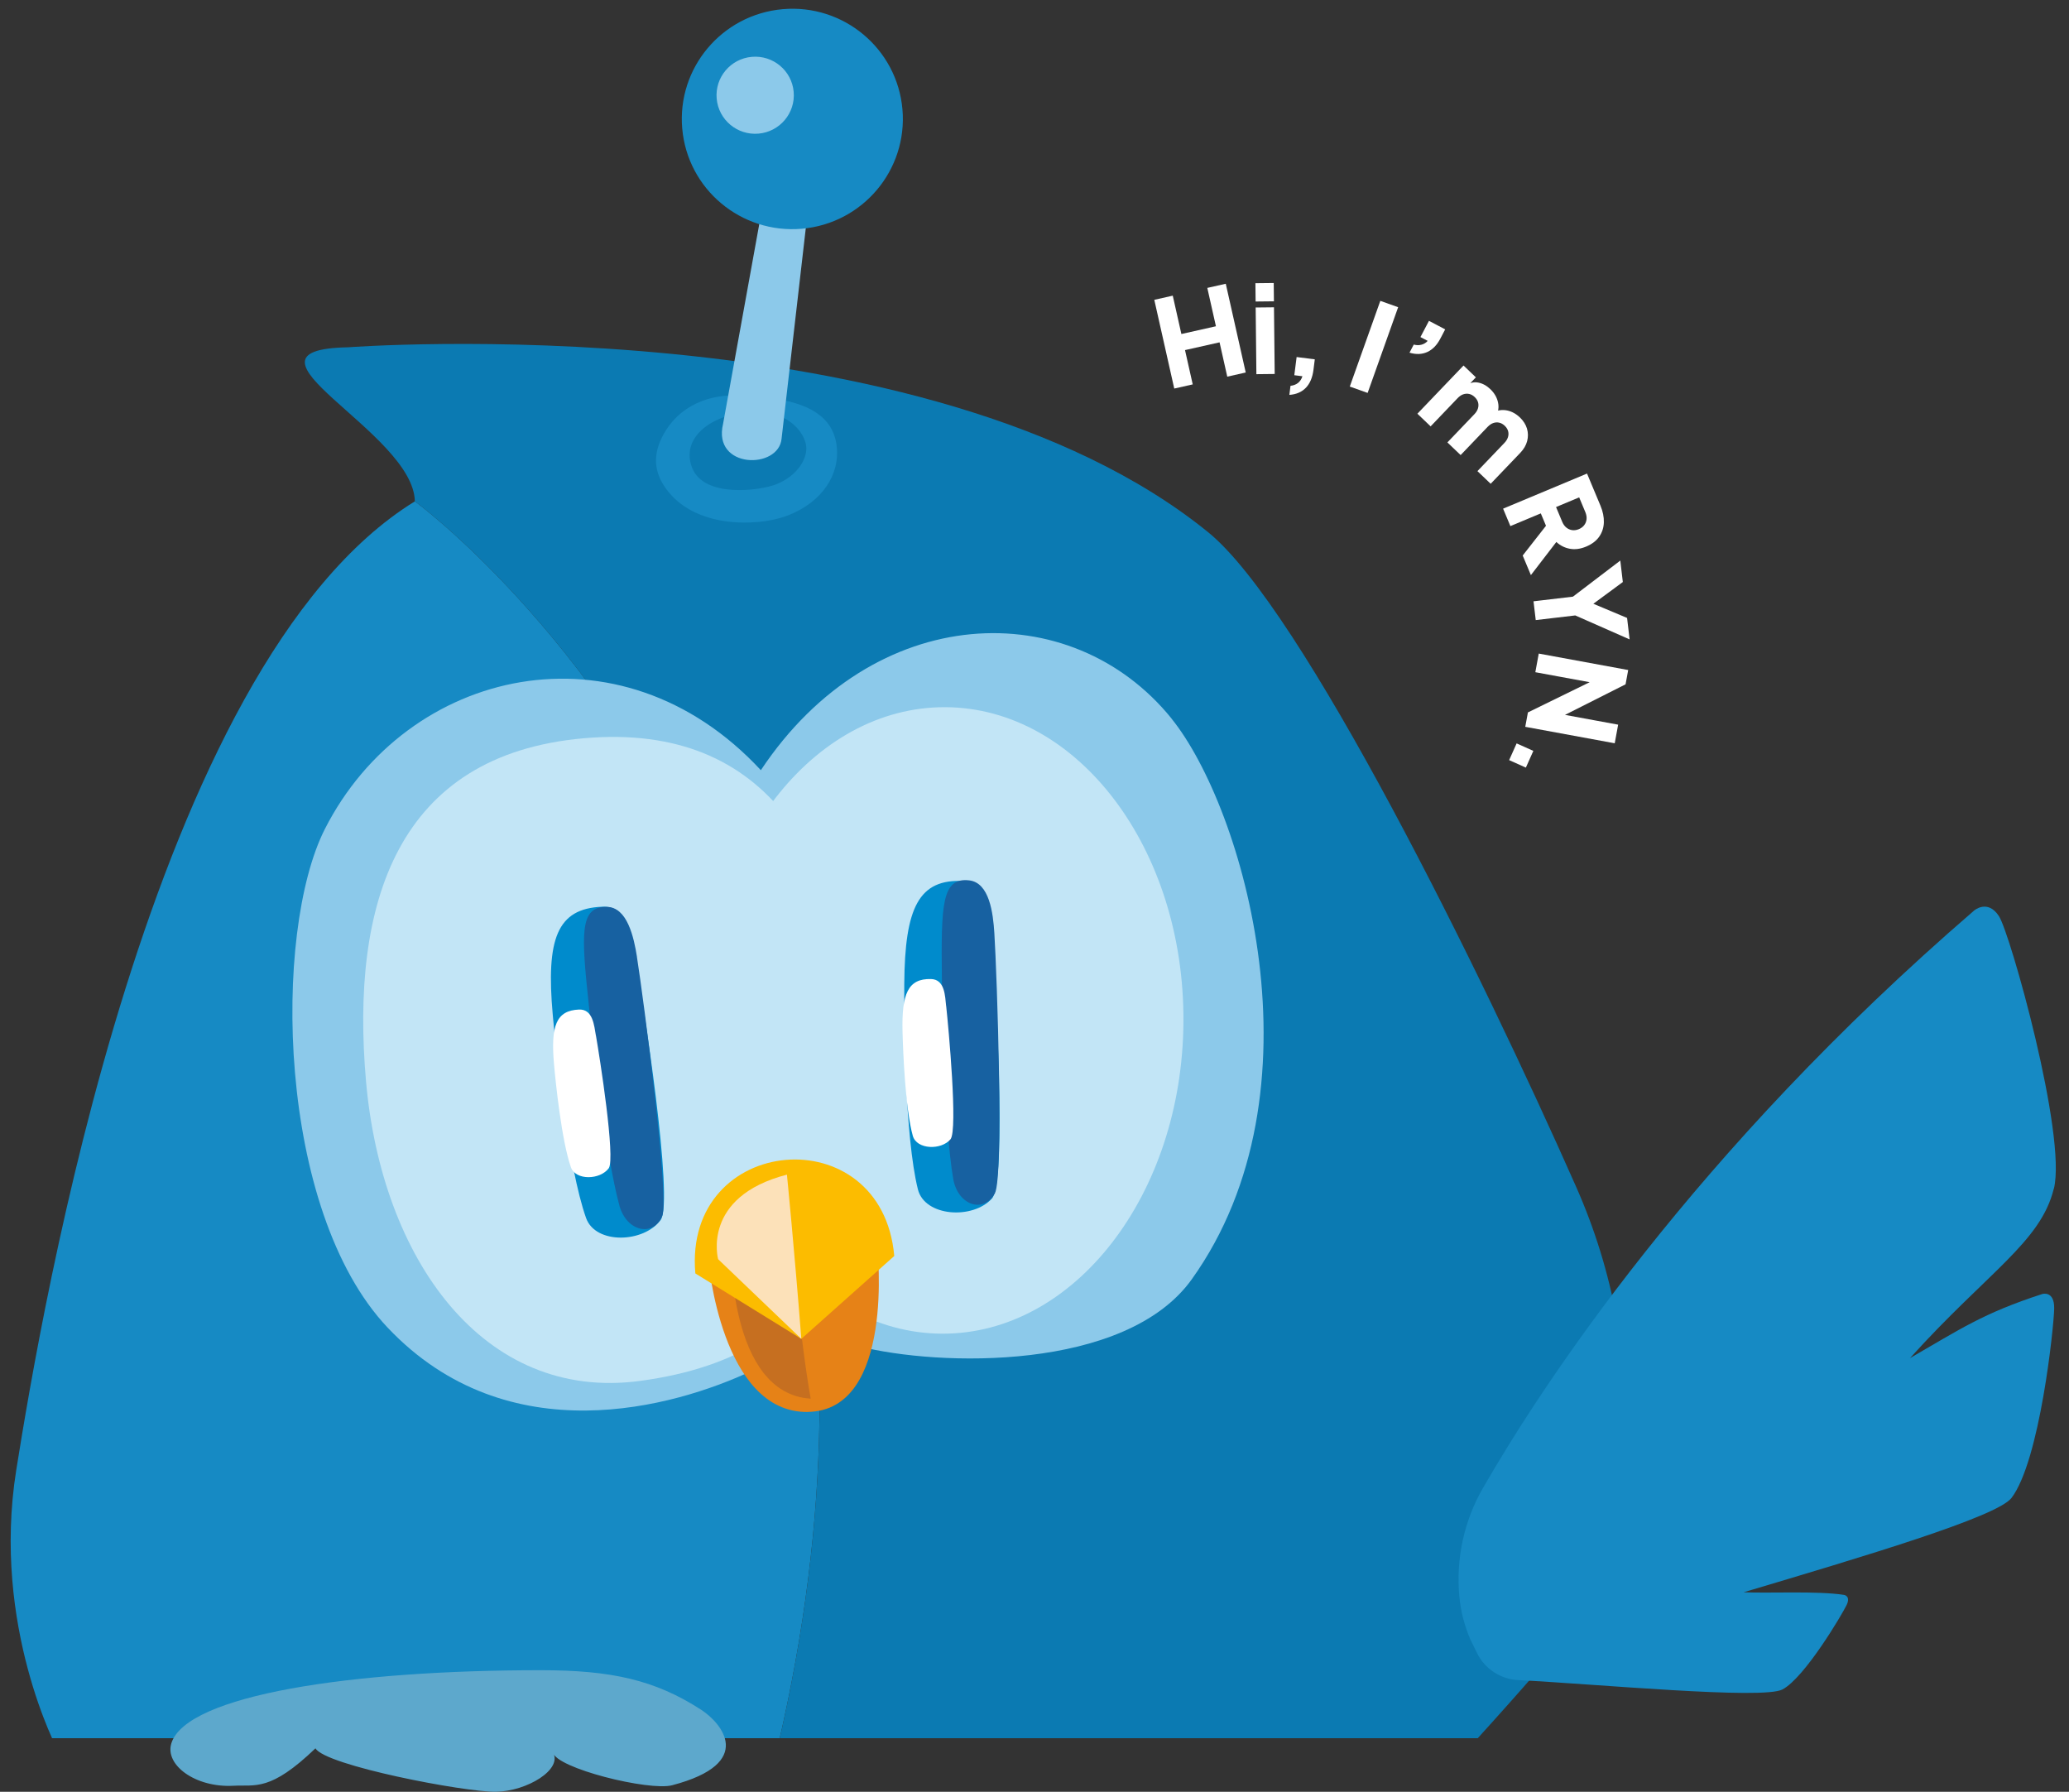 <svg xmlns="http://www.w3.org/2000/svg" width="425" height="368" viewBox="0 0 425 368" fill="none"><rect x="0" y="0" width="425" height="368" fill="#333333" stroke="none"/><g clip-path="url(#clip0_5_4160)"><path d="M85.216 102.975C30.791 136.453 8.45 269.921 3.336 301.94C-1.777 333.959 11.905 359.531 11.905 359.531C24.651 386.615 91.868 423.022 130.902 442.049C132.769 437.217 134.83 432.166 137.102 426.842C230.371 208.47 85.215 102.965 85.215 102.965L85.216 102.975Z" fill="#168AC4"></path><path d="M211.47 451.469C222.559 444.317 313.101 348.611 323.443 333.863C324.249 332.716 325.009 331.523 325.643 330.27C330.672 320.412 332.9 309.247 333.641 298.77C334.971 279.91 331.402 261.022 323.749 243.731C304.226 199.602 267.487 124.996 248.188 109.324C190.325 62.325 71.48 71.329 71.48 71.329C45.475 71.822 84.958 88.648 85.216 102.975C85.216 102.975 230.372 208.48 137.103 426.852C134.83 432.166 132.77 437.227 130.903 442.059C145.481 449.164 156.132 453.853 158.549 454.717C176.606 461.212 192.963 463.412 211.47 451.469Z" fill="#0B7AB2"></path><path d="M240.672 147.602C220.072 122.078 179.467 123.343 156.289 158.183C127.323 126.969 83.56 137.157 66.735 170.263C55.978 191.431 56.833 248.581 79.618 272.665C104.443 298.905 138.73 288.847 154.095 281.706L176.358 276.487C192.717 280.686 231.232 281.705 244.799 262.756C272.513 224.038 255.37 165.829 240.663 147.613L240.672 147.602Z" fill="#8CC9EA"></path><path d="M243.095 209.844C243.304 174.312 221.425 145.39 194.225 145.245C167.026 145.1 144.807 173.787 144.598 209.319C144.388 244.851 166.268 273.773 193.467 273.918C220.666 274.063 242.885 245.377 243.095 209.844Z" fill="#C2E5F6"></path><path d="M75.182 222.05C78.376 258.496 99.201 287.988 131.523 283.613C172.255 278.105 179.491 249.635 176.297 213.188C173.103 176.742 158.432 148.253 119.956 151.625C81.48 154.997 71.988 185.603 75.182 222.05Z" fill="#C2E5F6"></path><path d="M165.917 289.996C148.134 290.225 145.502 258.793 145.502 258.793C146.319 250.004 177.675 247.622 180.202 256.24C180.202 256.24 183.954 289.765 165.926 289.985L165.917 289.996Z" fill="#E68217"></path><path d="M163.129 258.416L150.139 255.84C150.139 255.84 149.544 286.225 166.522 287.264C165.491 281.417 163.986 270.518 163.119 258.417L163.129 258.416Z" fill="#C66F20"></path><path d="M164.601 274.98L183.692 257.963C181.176 229.262 140.316 232.842 142.831 261.544L164.591 274.981L164.601 274.98Z" fill="#FCBC00"></path><path d="M161.645 241.253C161.645 241.253 163.148 256.303 164.601 274.98L147.512 258.617C147.512 258.617 144.008 245.813 161.645 241.253Z" fill="#FCE1B9"></path><path d="M130.532 196.811C129.815 192.693 129.32 185.998 123.691 186.228C114.409 186.595 112.146 192.831 113.545 208.448C114.207 215.879 116.654 239.625 120.386 250.156C122.321 255.619 132.238 255.308 135.72 250.548C138.477 246.47 132.059 205.638 130.532 196.811Z" fill="#008BCC"></path><path d="M203.779 192.148C203.465 187.984 203.61 181.274 197.983 180.955C188.706 180.439 185.861 186.422 185.749 202.1C185.69 209.564 185.848 233.429 188.549 244.274C189.947 249.895 199.846 250.53 203.777 246.136C206.905 242.341 204.45 201.08 203.769 192.149L203.779 192.148Z" fill="#008BCC"></path><path d="M130.843 196.53C130.207 192.517 128.859 186.313 124.64 186.256C118.973 186.174 119.394 191.79 121.007 206.942C121.771 214.151 124.423 237.209 127.224 247.568C128.672 252.941 134.134 254.168 136.037 249.749C137.525 245.945 132.198 205.139 130.834 196.541L130.843 196.53Z" fill="#1761A1"></path><path d="M204.252 191.629C203.999 187.582 203.252 181.265 199.06 180.81C193.428 180.197 193.31 185.82 193.475 201.058C193.55 208.307 193.995 231.507 195.798 242.086C196.726 247.566 202.05 249.312 204.367 245.09C206.206 241.448 204.8 200.319 204.252 191.629Z" fill="#1761A1"></path><path d="M194.351 206.654C194.127 204.553 194.093 201.146 191.237 201.081C186.534 200.966 185.186 204.047 185.393 211.985C185.49 215.762 185.959 227.848 187.505 233.294C188.312 236.115 193.324 236.275 195.25 233.985C196.778 232.014 194.848 211.157 194.362 206.653L194.351 206.654Z" fill="white"></path><path d="M122.409 212.715C122.043 210.626 121.797 207.238 118.946 207.346C114.239 207.535 113.101 210.689 113.805 218.604C114.135 222.371 115.382 234.398 117.275 239.733C118.25 242.499 123.275 242.343 125.049 239.934C126.446 237.874 123.197 217.182 122.419 212.714L122.409 212.715Z" fill="white"></path><path d="M155.506 107.217C149.021 107.785 140.782 106.335 136.482 99.903C134.069 96.288 134.183 92.483 136.821 88.325C140.381 82.715 146.98 80.422 153.96 81.444L153.489 84.662C145.791 85.326 139.796 90.093 142.186 96.115C144.666 102.342 156.163 100.766 159.419 99.476C163.876 97.715 165.93 94.095 165.598 91.587C165.241 88.899 162.375 85.354 157.377 84.778L157.739 81.701C165.986 82.653 171.061 85.507 171.847 91.456C172.643 97.515 168.807 103.118 161.949 105.82C160.297 106.472 158.043 107.005 155.528 107.225L155.506 107.217Z" fill="#168AC4"></path><path d="M148.529 87.055L156.57 42.683C157.659 43.034 161.569 44.203 165.917 43.416L160.55 90.071C159.991 96.473 146.299 96.343 148.529 87.055Z" fill="#8CC9EA"></path><path d="M164.733 46.981C177.224 45.886 186.465 34.903 185.374 22.45C184.283 9.997 173.272 0.789 160.781 1.884C148.29 2.978 139.049 13.961 140.14 26.414C141.231 38.867 152.242 48.075 164.733 46.981Z" fill="#168AC4"></path><path d="M155.814 27.446C160.183 27.063 163.414 23.222 163.033 18.867C162.651 14.512 158.8 11.292 154.432 11.675C150.064 12.058 146.832 15.898 147.214 20.253C147.596 24.608 151.446 27.828 155.814 27.446Z" fill="#8CC9EA"></path><path d="M421.897 244.144C424.574 233.165 412.913 191.664 410.6 188.145C408.277 184.615 405.523 187.001 405.523 187.001C347.909 236.673 316.623 284.751 304.595 305.662C300.72 312.402 299.045 320.165 299.765 327.878C300.049 330.937 300.82 333.931 302.047 336.751L303.404 339.52C304.99 342.756 308.225 344.885 311.855 345.065C328.022 345.891 362.116 349.107 366.136 346.993C370.735 344.558 378.434 331.496 379.323 329.642C380.212 327.778 378.793 327.567 378.793 327.567C373.3 326.716 363.38 327.261 358.167 327.028C382.582 319.75 410.206 311.557 413.184 307.66C419.018 300.023 421.894 272.51 421.958 268.748C422.011 264.996 419.505 265.774 419.505 265.774C407.329 269.715 402.529 273.061 392.342 278.933C408.328 261.24 419.199 255.112 421.876 244.133L421.897 244.144Z" fill="#168AC4"></path><path d="M241.208 79.807L237.108 61.579L240.9 60.725L242.672 68.603L249.768 67.009L247.997 59.132L251.789 58.278L255.889 76.506L252.097 77.36L250.514 70.31L243.417 71.904L245.002 78.949L241.209 79.803L241.208 79.807Z" fill="white"></path><path d="M257.92 61.926L257.879 58.165L261.64 58.124L261.681 61.886L257.92 61.926ZM258.078 76.849L257.931 63.155L261.692 63.115L261.839 76.808L258.078 76.849Z" fill="white"></path><path d="M264.852 81.106L265.087 79.238C265.686 79.18 266.194 78.987 266.616 78.661C267.037 78.334 267.345 77.873 267.537 77.274L265.868 77.063L266.343 73.329L270.076 73.803L269.802 75.968C269.6 77.545 269.082 78.766 268.246 79.639C267.411 80.511 266.28 80.998 264.848 81.105L264.852 81.106Z" fill="white"></path><path d="M277.264 79.395L283.536 61.792L287.198 63.095L280.93 80.7L277.268 79.396L277.264 79.395Z" fill="white"></path><path d="M289.527 72.438L290.403 70.772C290.983 70.928 291.522 70.93 292.022 70.788C292.522 70.647 292.935 70.386 293.267 70.01L291.778 69.228L293.529 65.897L296.86 67.648L295.846 69.582C295.16 70.885 294.281 71.787 293.205 72.287C292.129 72.787 290.902 72.838 289.528 72.434L289.527 72.438Z" fill="white"></path><path d="M291.16 84.963L300.628 75.07L303.164 77.499L300.856 79.909L300.965 79.25C301.84 78.628 302.727 78.401 303.629 78.571C304.532 78.741 305.368 79.193 306.143 79.937C306.966 80.724 307.488 81.623 307.71 82.634C307.933 83.644 307.787 84.575 307.277 85.428L306.43 84.755C307.533 84.257 308.566 84.103 309.543 84.296C310.516 84.488 311.406 84.972 312.218 85.747C312.929 86.431 313.411 87.19 313.663 88.03C313.91 88.868 313.923 89.719 313.701 90.582C313.479 91.444 313.008 92.249 312.292 93L306.204 99.362L303.484 96.762L309.015 90.982C309.385 90.594 309.632 90.197 309.758 89.787C309.884 89.377 309.897 88.97 309.793 88.57C309.689 88.169 309.457 87.798 309.095 87.448C308.743 87.114 308.365 86.898 307.955 86.808C307.545 86.717 307.137 86.744 306.731 86.886C306.324 87.029 305.94 87.298 305.566 87.685L300.035 93.465L297.315 90.865L302.846 85.085C303.216 84.697 303.463 84.3 303.589 83.89C303.715 83.481 303.728 83.074 303.624 82.673C303.52 82.272 303.288 81.901 302.926 81.551C302.573 81.217 302.195 81.001 301.785 80.911C301.376 80.821 300.968 80.847 300.561 80.99C300.155 81.132 299.771 81.401 299.401 81.79L293.87 87.569L291.15 84.969L291.16 84.963Z" fill="white"></path><path d="M308.759 104.471L325.996 97.262L328.756 103.855C329.255 105.042 329.484 106.184 329.455 107.273C329.425 108.363 329.106 109.344 328.508 110.21C327.91 111.076 327.01 111.763 325.804 112.266C324.632 112.755 323.52 112.902 322.468 112.708C321.415 112.514 320.493 112.049 319.694 111.312L314.466 118.118L312.783 114.095L318.613 106.651L318.216 109.534L316.502 105.44L310.253 108.055L308.755 104.47L308.759 104.471ZM319.631 104.138L320.9 107.17C321.115 107.679 321.398 108.076 321.754 108.362C322.11 108.648 322.508 108.82 322.951 108.883C323.392 108.941 323.845 108.877 324.309 108.682C324.788 108.482 325.161 108.205 325.43 107.845C325.698 107.489 325.854 107.083 325.902 106.631C325.945 106.178 325.862 105.693 325.651 105.185L324.383 102.153L319.641 104.136L319.631 104.138Z" fill="white"></path><path d="M315.003 123.499L323.098 122.545L332.832 115.132L333.351 119.541L326.009 124.952L325.825 123.385L334.224 126.915L334.744 131.323L323.583 126.401L315.461 127.356L315.004 123.495L315.003 123.499Z" fill="white"></path><path d="M316.076 134.233L334.453 137.614L333.913 140.55L319.097 148.023L319.018 146.375L332.388 148.835L331.686 152.659L313.308 149.278L313.854 146.32L328.737 139.039L328.845 140.538L315.377 138.061L316.079 134.238L316.076 134.233Z" fill="white"></path><path d="M311.534 152.683L314.969 154.219L313.433 157.654L309.998 156.118L311.534 152.683Z" fill="white"></path></g><path d="M35.209 358.015C33.777 362.472 40.115 367.184 47.922 366.769C52.517 366.527 55.501 368.006 64.8 359.079C66.805 362.61 95.428 368.089 101.85 367.999C108.272 367.909 115.684 363.377 113.559 359.874C114.12 363.163 133.35 367.902 138.065 366.665C155.456 362.099 148.091 353.801 144.033 351.162C134.508 344.992 125.472 343.043 111.184 343.037C72.14 343.016 38.373 348.128 35.209 358.015Z" fill="#5DA8CC"></path><defs><clipPath id="clip0_5_4160"><rect width="424" height="357" fill="white" transform="translate(0.399)"></rect></clipPath></defs></svg>